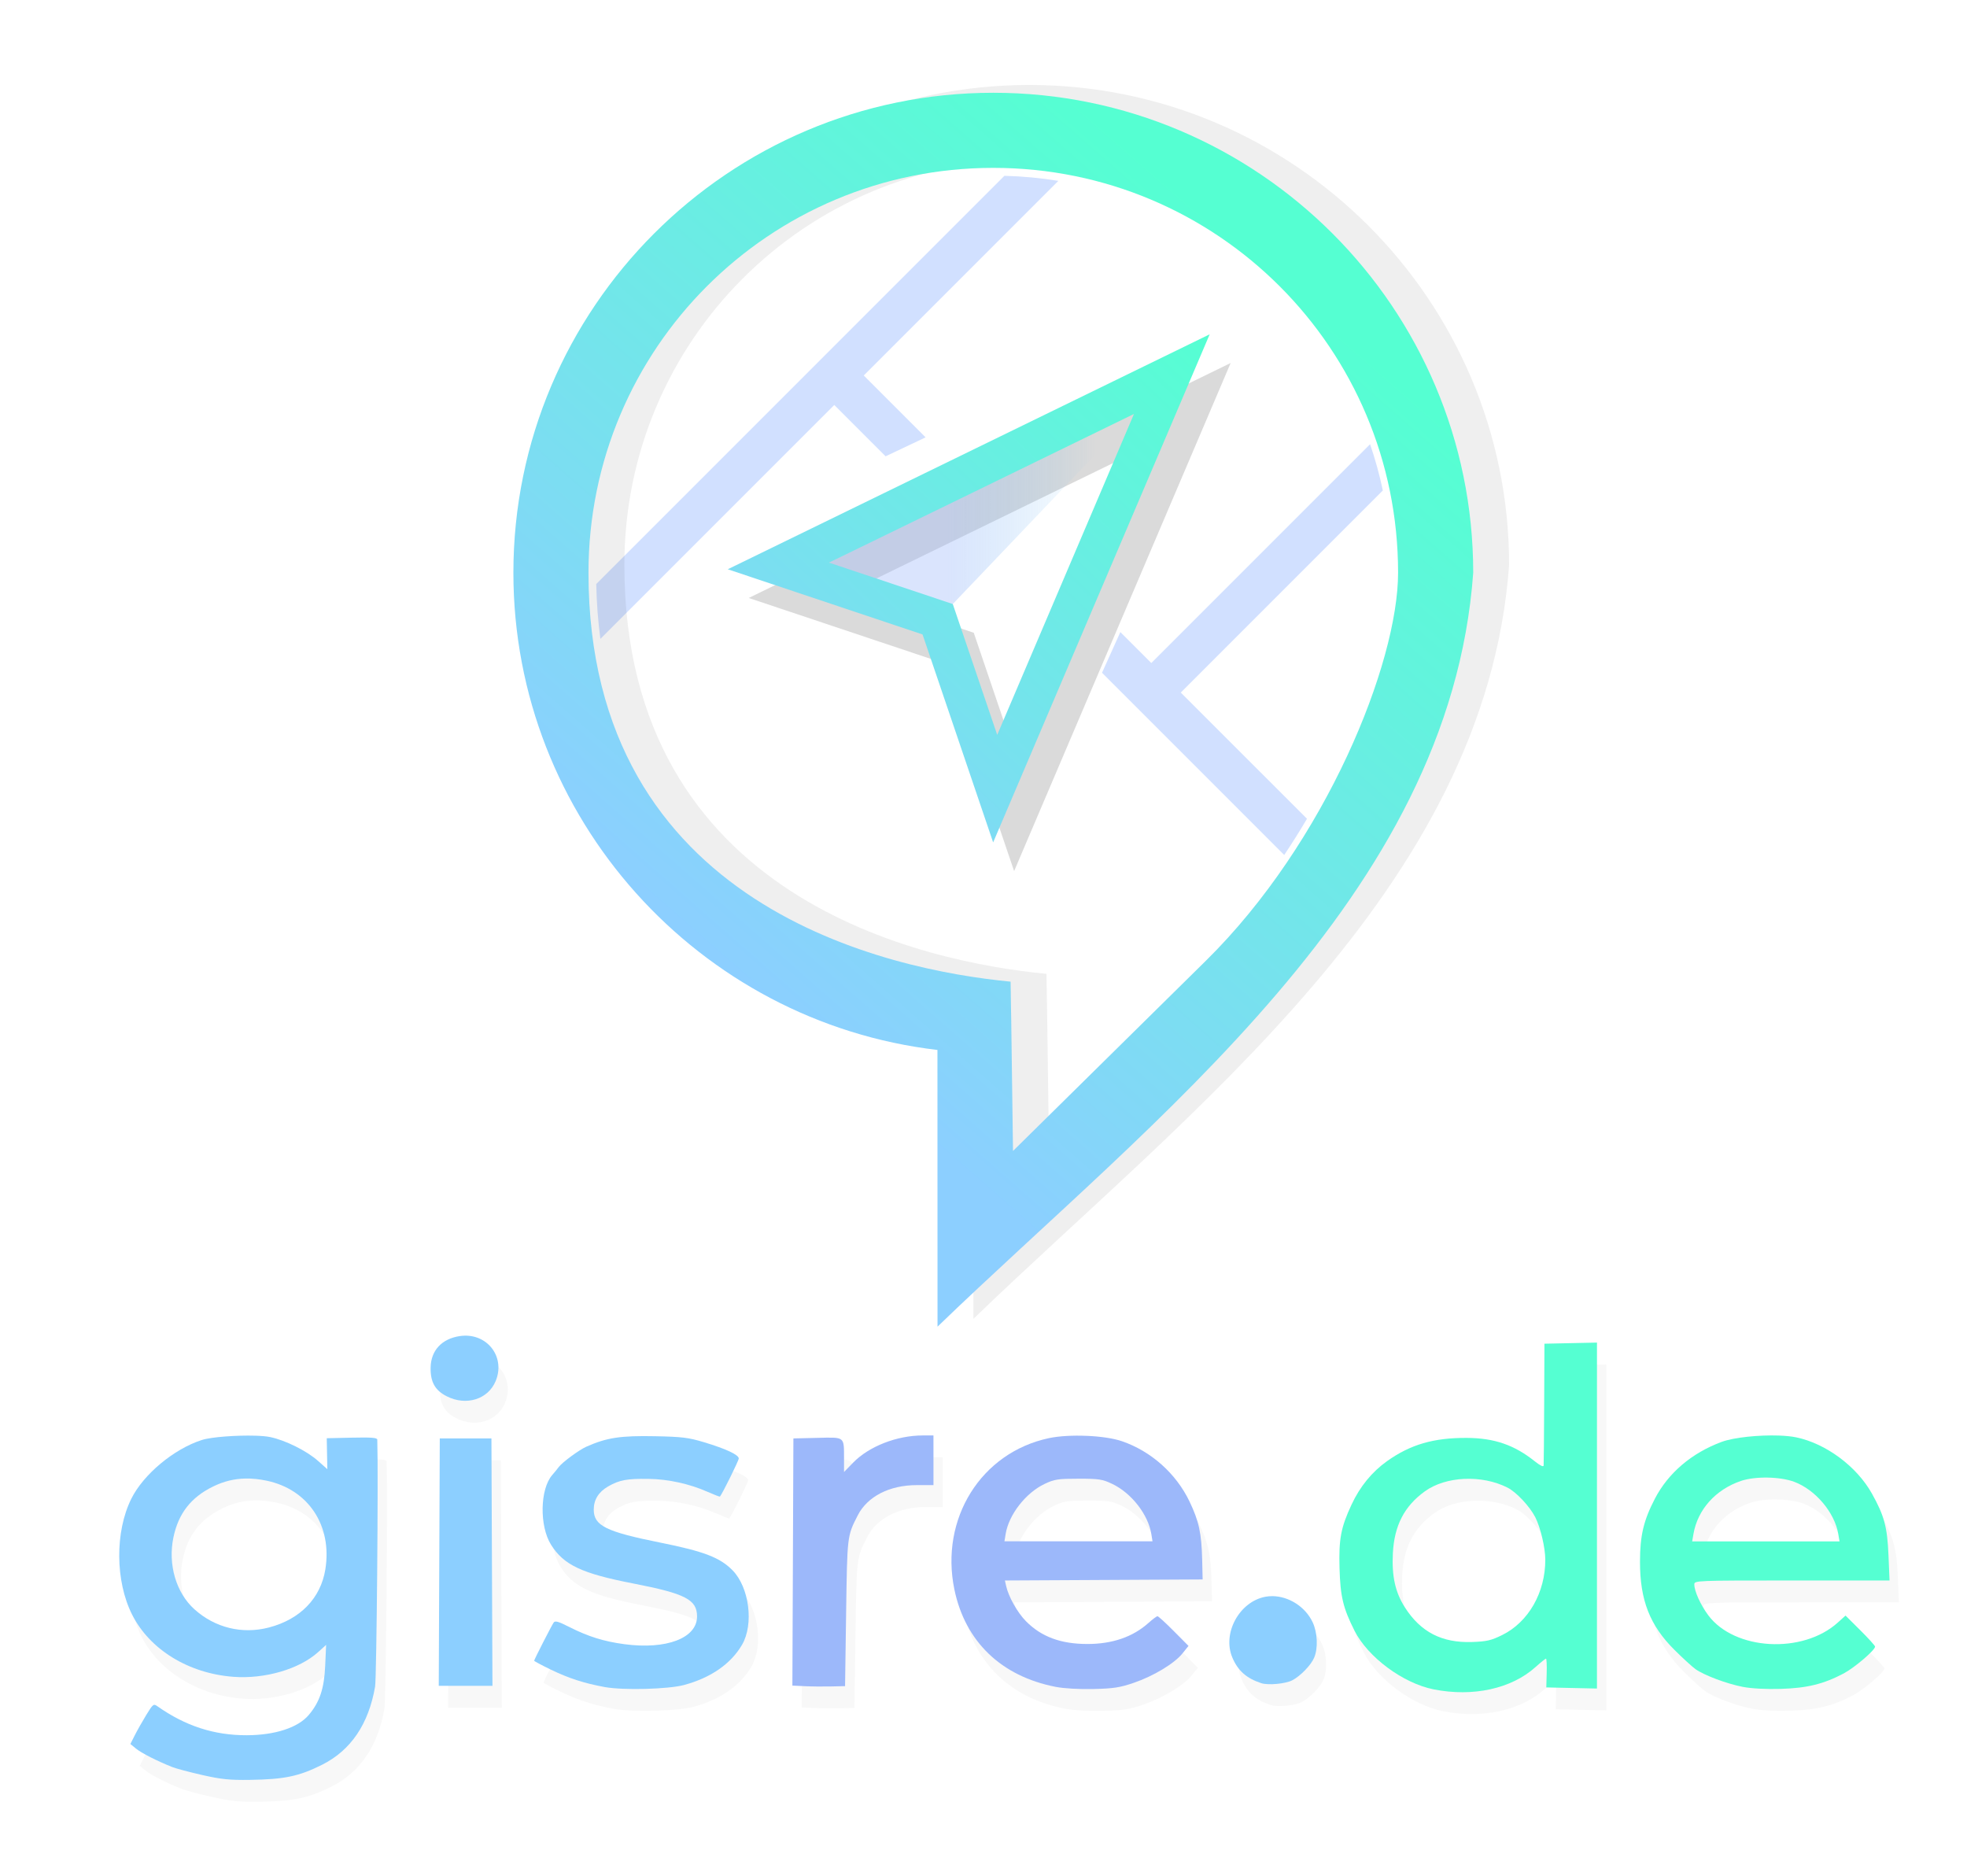 <?xml version="1.0" encoding="UTF-8" standalone="no"?>

<svg
   width="235.777mm"
   height="224.791mm"
   viewBox="0 0 261.975 249.768"
   version="1.1"
   data-id="svg1"
   xml:space="preserve"
   sodipodi:docname="gisrede_logo_dark_mode.svg"
   inkscape:version="1.4.2 (f4327f4, 2025-05-13)"
   xmlns:inkscape="http://www.inkscape.org/namespaces/inkscape"
   xmlns:sodipodi="http://sodipodi.sourceforge.net/DTD/sodipodi-0.dtd"
   xmlns:xlink="http://www.w3.org/1999/xlink"
   xmlns="http://www.w3.org/2000/svg"
   xmlns:svg="http://www.w3.org/2000/svg"><sodipodi:namedview
     id="namedview1"
     pagecolor="#ffffff"
     bordercolor="#000000"
     borderopacity="0.25"
     inkscape:showpageshadow="2"
     inkscape:pageopacity="0.0"
     inkscape:pagecheckerboard="0"
     inkscape:deskcolor="#d1d1d1"
     inkscape:document-units="mm"
     inkscape:zoom="1"
     inkscape:cx="261.5"
     inkscape:cy="394"
     inkscape:window-width="2254"
     inkscape:window-height="1410"
     inkscape:window-x="112"
     inkscape:window-y="467"
     inkscape:window-maximized="0"
     inkscape:current-layer="layer1"
     showgrid="false"><inkscape:grid
       id="grid4"
       units="mm"
       originx="0"
       originy="0"
       spacingx="1.111"
       spacingy="1.111"
       empcolor="#0099e5"
       empopacity="0.302"
       color="#0099e5"
       opacity="0.149"
       empspacing="5"
       enabled="true"
       visible="false" /></sodipodi:namedview><defs
     id="defs1"><linearGradient
       id="linearGradient1"
       inkscape:collect="always"><stop
         style="stop-color:#9cb8fa;stop-opacity:1;"
         offset="0.383"
         id="stop1" /><stop
         style="stop-color:#55b2ed;stop-opacity:0;"
         offset="0.863"
         id="stop2" /></linearGradient><linearGradient
       id="linearGradient12"
       inkscape:collect="always"><stop
         style="stop-color:#8ccfff;stop-opacity:1;"
         offset="0"
         id="stop12" /><stop
         style="stop-color:#55ffd2;stop-opacity:1;"
         offset="1"
         id="stop13" /></linearGradient><linearGradient
       id="linearGradient9"
       inkscape:collect="always"><stop
         style="stop-color:#8ccfff;stop-opacity:1;"
         offset="0"
         id="stop9" /><stop
         style="stop-color:#55ffd2;stop-opacity:1;"
         offset="1"
         id="stop10" /></linearGradient><linearGradient
       inkscape:collect="always"
       xlink:href="#linearGradient9"
       id="linearGradient10"
       x1="-2950.434"
       y1="-1407.956"
       x2="-2872.656"
       y2="-1496.845"
       gradientUnits="userSpaceOnUse" /><linearGradient
       inkscape:collect="always"
       xlink:href="#linearGradient12"
       id="linearGradient13"
       x1="-2942.396"
       y1="-1417.999"
       x2="-2878.211"
       y2="-1485.734"
       gradientUnits="userSpaceOnUse" /><linearGradient
       inkscape:collect="always"
       xlink:href="#linearGradient1"
       id="linearGradient2"
       x1="-2928.91"
       y1="-1462.357"
       x2="-2887.713"
       y2="-1462.357"
       gradientUnits="userSpaceOnUse" /><filter
       inkscape:collect="always"
       style="color-interpolation-filters:sRGB"
       id="filter18"
       x="-0.064"
       y="-0.05"
       width="1.128"
       height="1.1"><feGaussianBlur
         inkscape:collect="always"
         stdDeviation="3.41"
         id="feGaussianBlur18" /></filter><filter
       inkscape:collect="always"
       style="color-interpolation-filters:sRGB"
       id="filter34"
       x="-0.655"
       y="-0.682"
       width="2.309"
       height="2.363"><feGaussianBlur
         inkscape:collect="always"
         stdDeviation="2.465"
         id="feGaussianBlur34" /></filter><filter
       inkscape:collect="always"
       style="color-interpolation-filters:sRGB"
       id="filter35"
       x="-0.172"
       y="-0.127"
       width="1.345"
       height="1.254"><feGaussianBlur
         inkscape:collect="always"
         stdDeviation="2.465"
         id="feGaussianBlur35" /></filter><filter
       inkscape:collect="always"
       style="color-interpolation-filters:sRGB"
       id="filter36"
       x="-0.315"
       y="-0.177"
       width="1.63"
       height="1.354"><feGaussianBlur
         inkscape:collect="always"
         stdDeviation="2.465"
         id="feGaussianBlur36" /></filter><filter
       inkscape:collect="always"
       style="color-interpolation-filters:sRGB"
       id="filter37"
       x="-0.178"
       y="-0.175"
       width="1.356"
       height="1.35"><feGaussianBlur
         inkscape:collect="always"
         stdDeviation="2.465"
         id="feGaussianBlur37" /></filter><filter
       inkscape:collect="always"
       style="color-interpolation-filters:sRGB"
       id="filter38"
       x="-0.172"
       y="-0.129"
       width="1.344"
       height="1.258"><feGaussianBlur
         inkscape:collect="always"
         stdDeviation="2.465"
         id="feGaussianBlur38" /></filter><filter
       inkscape:collect="always"
       style="color-interpolation-filters:sRGB"
       id="filter39"
       x="-0.177"
       y="-0.175"
       width="1.354"
       height="1.351"><feGaussianBlur
         inkscape:collect="always"
         stdDeviation="2.465"
         id="feGaussianBlur39" /></filter><filter
       inkscape:collect="always"
       style="color-interpolation-filters:sRGB"
       id="filter40"
       x="-0.207"
       y="-0.176"
       width="1.414"
       height="1.351"><feGaussianBlur
         inkscape:collect="always"
         stdDeviation="2.465"
         id="feGaussianBlur40" /></filter><filter
       inkscape:collect="always"
       style="color-interpolation-filters:sRGB"
       id="filter41"
       x="-0.827"
       y="-0.18"
       width="2.654"
       height="1.359"><feGaussianBlur
         inkscape:collect="always"
         stdDeviation="2.465"
         id="feGaussianBlur41" /></filter><filter
       inkscape:collect="always"
       style="color-interpolation-filters:sRGB"
       id="filter42"
       x="-0.508"
       y="-0.504"
       width="2.015"
       height="2.009"><feGaussianBlur
         inkscape:collect="always"
         stdDeviation="2.465"
         id="feGaussianBlur42" /></filter><filter
       inkscape:collect="always"
       style="color-interpolation-filters:sRGB"
       id="filter43"
       x="-0.212"
       y="-0.175"
       width="1.392"
       height="1.384"><feGaussianBlur
         inkscape:collect="always"
         stdDeviation="1.824"
         id="feGaussianBlur43" /></filter></defs><g
     inkscape:label="Ebene 1"
     inkscape:groupmode="layer"
     id="layer1"
     transform="translate(3039.323,1530.178)"
     style="display:inline"><path
       style="display:inline;fill:#000000;fill-opacity:0.905;filter:url(#filter42);opacity:0.175"
       d="m -2868.614,-1314.717 v 5e-4 c -0.31,0 -0.62,0.025 -0.924,0.081 -3.462,0.642 -5.765,4.848 -4.419,8.069 0.739,1.769 1.889,2.794 3.859,3.439 0.927,0.303 3.234,0.089 4.139,-0.384 1.092,-0.571 2.499,-2.027 2.913,-3.014 0.535,-1.272 0.445,-3.333 -0.204,-4.715 -0.974,-2.073 -3.192,-3.463 -5.364,-3.476 z"
       id="path26" /><path
       style="display:inline;fill:#000000;fill-opacity:0.905;filter:url(#filter41);opacity:0.175"
       d="m -2979.503,-1335.717 -0.068,16.47 -0.068,16.471 h 3.575 3.576 l -0.068,-16.471 -0.068,-16.47 h -3.44 z"
       id="path27" /><path
       style="display:inline;fill:#000000;fill-opacity:0.905;filter:url(#filter40);opacity:0.175"
       d="m -2950.797,-1336.012 c -4.633,-0.092 -6.454,0.184 -9.182,1.392 -0.976,0.432 -3.239,2.101 -3.688,2.72 -0.167,0.23 -0.553,0.704 -0.858,1.053 -1.639,1.874 -1.723,6.801 -0.158,9.289 1.698,2.699 4.085,3.824 10.95,5.157 6.952,1.351 8.494,2.148 8.494,4.393 0,2.879 -4.073,4.436 -9.66,3.692 -2.762,-0.368 -4.835,-1.015 -7.378,-2.304 -1.444,-0.732 -1.874,-0.852 -2.062,-0.575 -0.303,0.447 -2.596,4.934 -2.596,5.08 0,0.06 0.982,0.585 2.183,1.166 2.43,1.176 4.447,1.83 7.21,2.338 2.456,0.451 8.479,0.295 10.583,-0.275 3.564,-0.965 6.218,-2.806 7.707,-5.346 1.599,-2.729 0.976,-7.644 -1.257,-9.922 -1.671,-1.704 -3.807,-2.523 -9.636,-3.693 -7.231,-1.451 -8.852,-2.255 -8.852,-4.392 0,-1.319 0.645,-2.357 1.92,-3.09 1.483,-0.853 2.498,-1.043 5.365,-1.003 2.64,0.036 5.466,0.657 7.903,1.737 0.846,0.375 1.565,0.651 1.617,0.624 v -5e-4 -6e-4 l 5e-4,-5e-4 c 0.341,-0.412 2.507,-4.796 2.507,-5.075 0,-0.489 -1.697,-1.283 -4.63,-2.166 -2.061,-0.62 -2.933,-0.727 -6.481,-0.798 z"
       id="path28" /><path
       id="path29"
       style="display:inline;fill:#000000;fill-opacity:0.905;filter:url(#filter39);opacity:0.175"
       d="m -2893.368,-1336.062 v 0 c -1.804,-0.075 -3.66,0.019 -5.016,0.307 -9.033,1.922 -14.529,10.724 -12.582,20.149 1.433,6.937 6.233,11.554 13.483,12.969 1.114,0.217 3.117,0.332 5.027,0.288 2.667,-0.061 3.525,-0.191 5.36,-0.818 2.658,-0.907 5.426,-2.576 6.509,-3.923 l 0.804,-0.999 -1.964,-1.977 c -1.08,-1.087 -2.055,-1.977 -2.168,-1.977 -0.112,0 -0.651,0.401 -1.197,0.891 -2.079,1.866 -4.808,2.807 -8.137,2.807 -3.551,0 -6.143,-0.962 -8.192,-3.041 -1.131,-1.148 -2.315,-3.254 -2.635,-4.69 l -0.162,-0.725 13.168,-0.069 13.167,-0.069 -0.062,-2.646 c -0.082,-3.5 -0.433,-5.118 -1.68,-7.725 -1.785,-3.733 -5.125,-6.711 -9.016,-8.041 -1.15,-0.393 -2.903,-0.638 -4.707,-0.714 z m -1.071,5.707 c 2.738,0 3.188,0.069 4.498,0.694 2.559,1.221 4.781,4.07 5.203,6.67 l 0.158,0.971 h -9.859 -9.859 l 0.158,-0.97 c 0.419,-2.582 2.685,-5.49 5.203,-6.678 1.303,-0.614 1.773,-0.686 4.498,-0.686 z" /><path
       id="path30"
       style="display:inline;fill:#000000;fill-opacity:0.905;filter:url(#filter38);opacity:0.175"
       d="m -3004.077,-1336.082 -5e-4,5e-4 c -2.427,-0.075 -5.837,0.16 -7.122,0.573 -3.726,1.196 -7.781,4.579 -9.394,7.834 -2.179,4.399 -2.133,10.954 0.109,15.414 2.34,4.656 7.515,7.836 13.484,8.286 4.191,0.316 8.783,-1.02 11.293,-3.288 l 1.066,-0.963 -0.124,2.785 c -0.135,3.041 -0.732,4.825 -2.191,6.551 -1.428,1.689 -4.496,2.687 -8.264,2.696 -4.337,0.01 -8.152,-1.229 -11.879,-3.85 -0.527,-0.371 -0.6,-0.315 -1.489,1.137 -0.514,0.84 -1.202,2.056 -1.528,2.703 l -0.594,1.177 0.76,0.623 c 0.717,0.588 2.832,1.66 4.837,2.454 0.496,0.196 2.281,0.67 3.968,1.053 h 5e-4 c 2.537,0.575 3.637,0.687 6.373,0.647 4.576,-0.067 6.514,-0.473 9.58,-2.006 3.837,-1.919 6.212,-5.416 7.073,-10.416 0.201,-1.167 0.442,-28.308 0.292,-32.883 -0.01,-0.265 -0.783,-0.322 -3.371,-0.265 l -3.36,0.074 0.039,2.06 0.039,2.06 -1.242,-1.103 c -1.503,-1.335 -4.347,-2.75 -6.37,-3.171 -0.475,-0.099 -1.176,-0.159 -1.985,-0.183 z m -1.319,5.704 c 0.9,-0.018 1.837,0.078 2.83,0.286 5.561,1.166 8.758,5.991 7.821,11.807 -0.62,3.848 -3.348,6.658 -7.521,7.745 -3.551,0.925 -7.173,0.04 -9.909,-2.421 -2.453,-2.206 -3.556,-5.975 -2.804,-9.581 0.666,-3.196 2.341,-5.338 5.303,-6.783 1.383,-0.675 2.781,-1.023 4.281,-1.053 z" /><path
       id="path31"
       style="display:inline;fill:#000000;fill-opacity:0.905;filter:url(#filter37);opacity:0.175"
       d="m -2801.151,-1336.102 c -2.636,-0.092 -5.995,0.239 -7.627,0.844 -3.992,1.48 -7.109,4.133 -8.893,7.569 -1.5,2.888 -1.981,4.902 -1.981,8.374 -0.01,5.135 1.311,8.502 4.605,11.772 1.1,1.092 2.35,2.235 2.778,2.54 1.156,0.825 4.177,1.959 6.307,2.368 1.167,0.225 3.08,0.325 5.053,0.268 3.509,-0.102 5.717,-0.644 8.394,-2.06 1.439,-0.761 4.173,-3.1 4.173,-3.57 0,-0.121 -0.886,-1.1 -1.969,-2.176 l -1.969,-1.956 -1.028,0.929 c -4.677,4.225 -13.765,3.713 -17.253,-0.972 -1.03,-1.383 -1.857,-3.214 -1.857,-4.107 0,-0.514 0.221,-0.523 13,-0.523 h 13 l -0.14,-3.373 c -0.155,-3.744 -0.563,-5.263 -2.206,-8.201 -2.025,-3.621 -6.124,-6.665 -10.082,-7.487 -0.627,-0.13 -1.426,-0.208 -2.304,-0.239 z m -1.507,5.599 c 1.304,0.021 2.606,0.211 3.546,0.562 2.829,1.058 5.382,4.08 5.866,6.944 l 0.168,0.992 h -9.813 -9.813 l 0.172,-0.992 c 0.563,-3.252 2.948,-5.915 6.324,-7.061 0.944,-0.321 2.249,-0.467 3.553,-0.446 z" /><path
       style="display:inline;fill:#000000;fill-opacity:0.905;filter:url(#filter36);opacity:0.175"
       d="m -2913.754,-1336.115 -1.423,5e-4 c -3.453,0 -7.17,1.454 -9.29,3.635 l -1.197,1.232 v -1.706 c -0.01,-3.068 0.172,-2.925 -3.535,-2.839 l -3.208,0.074 -0.068,16.457 -0.068,16.458 1.656,0.078 v -5e-4 c 0.911,0.045 2.489,0.059 3.508,0.035 l 1.852,-0.044 0.141,-9.745 c 0.15,-10.346 0.136,-10.223 1.544,-12.984 1.29,-2.529 4.228,-4.037 7.864,-4.037 h 2.226 v -3.307 z"
       id="path32" /><path
       id="path33"
       style="display:inline;fill:#000000;fill-opacity:0.905;filter:url(#filter35);opacity:0.175"
       d="m -2825.381,-1348.481 -3.499,0.074 -3.498,0.074 -0.035,7.938 c -0.019,4.366 -0.052,8.094 -0.073,8.286 -0.024,0.217 -0.461,0.01 -1.163,-0.551 -2.741,-2.192 -5.396,-3.108 -9.069,-3.128 -4.405,-0.024 -7.508,0.878 -10.615,3.088 -2.018,1.435 -3.613,3.387 -4.738,5.799 -1.421,3.046 -1.71,4.576 -1.599,8.467 0.107,3.774 0.477,5.313 2.003,8.334 1.78,3.523 6.461,6.988 10.534,7.798 5.227,1.04 10.355,-0.081 13.565,-2.968 0.69,-0.62 1.319,-1.127 1.399,-1.127 h 5e-4 v 6e-4 c 0.078,0.023 0.119,0.877 0.091,1.918 l -0.053,1.918 3.373,0.074 3.373,0.074 v -23.034 z m -17.656,18.15 c 1.978,-0.089 4.034,0.294 5.749,1.168 1.173,0.599 2.954,2.499 3.686,3.934 0.699,1.37 1.327,4.04 1.337,5.64 0.014,4.385 -2.24,8.328 -5.746,10.054 -1.467,0.722 -2.064,0.86 -4.006,0.926 -4.016,0.136 -6.841,-1.319 -8.946,-4.607 -1.284,-2.006 -1.76,-4.151 -1.603,-7.211 0.19,-3.686 1.518,-6.26 4.248,-8.238 1.402,-1.016 3.302,-1.578 5.28,-1.668 z" /><path
       style="display:inline;fill:#000000;fill-opacity:0.905;filter:url(#filter34);opacity:0.175"
       d="m -2976.195,-1349.402 c -0.215,0 -0.434,0.023 -0.657,0.057 -2.379,0.357 -3.821,1.907 -3.872,4.163 -0.043,1.938 0.582,3.06 2.148,3.854 2.589,1.312 5.492,0.413 6.509,-2.017 1.29,-3.08 -0.908,-6.129 -4.128,-6.058 z"
       id="path34" /><path
       style="fill:#8ccfff;fill-opacity:1"
       d="m -2869.862,-1317.627 v 5e-4 c -0.31,0 -0.62,0.025 -0.924,0.081 -3.462,0.642 -5.765,4.848 -4.419,8.069 0.739,1.769 1.889,2.794 3.859,3.439 0.927,0.303 3.234,0.089 4.139,-0.384 1.092,-0.571 2.499,-2.027 2.913,-3.014 0.535,-1.272 0.445,-3.333 -0.204,-4.715 -0.974,-2.073 -3.192,-3.463 -5.364,-3.476 z"
       id="path55" /><path
       style="fill:#8ccfff;fill-opacity:1"
       d="m -2980.751,-1338.627 -0.068,16.47 -0.068,16.471 h 3.575 3.576 l -0.068,-16.471 -0.068,-16.47 h -3.44 z"
       id="path50"
       inkscape:label="path50" /><path
       style="fill:#8ccfff;fill-opacity:1"
       d="m -2952.045,-1338.922 c -4.633,-0.092 -6.454,0.184 -9.182,1.392 -0.976,0.432 -3.239,2.101 -3.688,2.72 -0.167,0.23 -0.553,0.704 -0.858,1.053 -1.639,1.874 -1.723,6.801 -0.158,9.289 1.698,2.699 4.085,3.824 10.95,5.157 6.952,1.351 8.494,2.148 8.494,4.393 0,2.879 -4.073,4.436 -9.66,3.692 -2.762,-0.368 -4.835,-1.015 -7.378,-2.304 -1.444,-0.732 -1.874,-0.852 -2.062,-0.575 -0.303,0.447 -2.596,4.934 -2.596,5.08 0,0.06 0.982,0.585 2.183,1.166 2.43,1.176 4.447,1.83 7.21,2.338 2.456,0.451 8.479,0.295 10.583,-0.275 3.564,-0.965 6.218,-2.806 7.707,-5.346 1.599,-2.729 0.976,-7.644 -1.257,-9.922 -1.671,-1.704 -3.807,-2.523 -9.636,-3.693 -7.231,-1.451 -8.852,-2.255 -8.852,-4.392 0,-1.319 0.645,-2.357 1.92,-3.09 1.483,-0.853 2.498,-1.043 5.365,-1.003 2.64,0.036 5.466,0.657 7.903,1.737 0.846,0.375 1.565,0.651 1.617,0.624 v -5e-4 -6e-4 l 5e-4,-5e-4 c 0.341,-0.412 2.507,-4.796 2.507,-5.075 0,-0.489 -1.697,-1.283 -4.63,-2.166 -2.061,-0.62 -2.933,-0.727 -6.481,-0.798 z"
       id="path49" /><path
       id="path48"
       style="display:inline;fill:#9cb8fa;fill-opacity:1"
       d="m -2894.615,-1338.972 v 0 c -1.804,-0.075 -3.66,0.019 -5.016,0.307 -9.033,1.922 -14.529,10.724 -12.582,20.149 1.433,6.937 6.233,11.554 13.483,12.969 1.114,0.217 3.117,0.332 5.027,0.288 2.667,-0.061 3.525,-0.191 5.36,-0.818 2.658,-0.907 5.426,-2.576 6.509,-3.923 l 0.804,-0.999 -1.964,-1.977 c -1.08,-1.087 -2.055,-1.977 -2.168,-1.977 -0.112,0 -0.651,0.401 -1.197,0.891 -2.079,1.866 -4.808,2.807 -8.137,2.807 -3.551,0 -6.143,-0.962 -8.192,-3.041 -1.131,-1.148 -2.315,-3.254 -2.635,-4.69 l -0.162,-0.725 13.168,-0.069 13.167,-0.069 -0.062,-2.646 c -0.082,-3.5 -0.433,-5.118 -1.68,-7.725 -1.785,-3.733 -5.125,-6.711 -9.016,-8.041 -1.15,-0.393 -2.903,-0.638 -4.707,-0.714 z m -1.071,5.707 c 2.738,0 3.188,0.069 4.498,0.694 2.559,1.221 4.781,4.07 5.203,6.67 l 0.158,0.971 h -9.859 -9.859 l 0.158,-0.97 c 0.419,-2.582 2.685,-5.49 5.203,-6.678 1.303,-0.614 1.773,-0.686 4.498,-0.686 z" /><path
       id="path47"
       style="display:inline;fill:#8ccfff;fill-opacity:1"
       d="m -3005.324,-1338.992 -5e-4,5e-4 c -2.427,-0.075 -5.837,0.16 -7.122,0.573 -3.726,1.196 -7.781,4.579 -9.394,7.834 -2.179,4.399 -2.133,10.954 0.109,15.414 2.34,4.656 7.515,7.836 13.484,8.286 4.191,0.316 8.783,-1.02 11.293,-3.288 l 1.066,-0.963 -0.124,2.785 c -0.135,3.041 -0.732,4.825 -2.191,6.551 -1.428,1.689 -4.496,2.687 -8.264,2.696 -4.337,0.01 -8.152,-1.229 -11.879,-3.85 -0.527,-0.371 -0.6,-0.315 -1.489,1.137 -0.514,0.84 -1.202,2.056 -1.528,2.703 l -0.594,1.177 0.76,0.623 c 0.717,0.588 2.832,1.66 4.837,2.454 0.496,0.196 2.281,0.67 3.968,1.053 h 5e-4 c 2.537,0.575 3.637,0.687 6.373,0.647 4.576,-0.067 6.514,-0.473 9.58,-2.006 3.837,-1.919 6.212,-5.416 7.073,-10.416 0.201,-1.167 0.442,-28.308 0.292,-32.883 -0.01,-0.265 -0.783,-0.322 -3.371,-0.265 l -3.36,0.074 0.039,2.06 0.039,2.06 -1.242,-1.103 c -1.503,-1.335 -4.347,-2.75 -6.37,-3.171 -0.475,-0.099 -1.176,-0.159 -1.985,-0.183 z m -1.319,5.704 c 0.9,-0.018 1.837,0.078 2.83,0.286 5.561,1.166 8.758,5.991 7.821,11.807 -0.62,3.848 -3.348,6.658 -7.521,7.745 -3.551,0.925 -7.173,0.04 -9.909,-2.421 -2.453,-2.206 -3.556,-5.975 -2.804,-9.581 0.666,-3.196 2.341,-5.338 5.303,-6.783 1.383,-0.675 2.781,-1.023 4.281,-1.053 z" /><path
       id="path46"
       style="display:inline;fill:#55ffd2;fill-opacity:1"
       d="m -2802.399,-1339.012 c -2.636,-0.092 -5.995,0.239 -7.627,0.844 -3.992,1.48 -7.109,4.133 -8.893,7.569 -1.5,2.888 -1.981,4.902 -1.981,8.374 -0.01,5.135 1.311,8.502 4.605,11.772 1.1,1.092 2.35,2.235 2.778,2.54 1.156,0.825 4.177,1.959 6.307,2.368 1.167,0.225 3.08,0.325 5.053,0.268 3.509,-0.102 5.717,-0.644 8.394,-2.06 1.439,-0.761 4.173,-3.1 4.173,-3.57 0,-0.121 -0.886,-1.1 -1.969,-2.176 l -1.969,-1.956 -1.028,0.929 c -4.677,4.225 -13.765,3.713 -17.253,-0.972 -1.03,-1.383 -1.857,-3.214 -1.857,-4.107 0,-0.514 0.221,-0.523 13,-0.523 h 13 l -0.14,-3.373 c -0.155,-3.744 -0.563,-5.263 -2.206,-8.201 -2.025,-3.621 -6.124,-6.665 -10.082,-7.487 -0.627,-0.13 -1.426,-0.208 -2.304,-0.239 z m -1.507,5.599 c 1.304,0.021 2.606,0.211 3.546,0.562 2.829,1.058 5.382,4.08 5.866,6.944 l 0.168,0.992 h -9.813 -9.813 l 0.172,-0.992 c 0.563,-3.252 2.948,-5.915 6.324,-7.061 0.944,-0.321 2.249,-0.467 3.553,-0.446 z" /><path
       style="display:inline;fill:#9cb8fa;fill-opacity:1"
       d="m -2915.001,-1339.025 -1.423,5e-4 c -3.453,0 -7.17,1.454 -9.29,3.635 l -1.197,1.232 v -1.706 c -0.01,-3.068 0.172,-2.925 -3.535,-2.839 l -3.208,0.074 -0.068,16.457 -0.068,16.458 1.656,0.078 v -5e-4 c 0.911,0.045 2.489,0.059 3.508,0.035 l 1.852,-0.044 0.141,-9.745 c 0.15,-10.346 0.136,-10.223 1.544,-12.984 1.29,-2.529 4.228,-4.037 7.864,-4.037 h 2.226 v -3.307 z"
       id="path45" /><path
       id="path44"
       style="display:inline;fill:#55ffd2;fill-opacity:1"
       d="m -2826.629,-1351.391 -3.499,0.074 -3.498,0.074 -0.035,7.938 c -0.019,4.366 -0.052,8.094 -0.073,8.286 -0.024,0.217 -0.461,0.01 -1.163,-0.551 -2.741,-2.192 -5.396,-3.108 -9.069,-3.128 -4.405,-0.024 -7.508,0.878 -10.615,3.088 -2.018,1.435 -3.613,3.387 -4.738,5.799 -1.421,3.046 -1.71,4.576 -1.599,8.467 0.107,3.774 0.477,5.313 2.003,8.334 1.78,3.523 6.461,6.988 10.534,7.798 5.227,1.04 10.355,-0.081 13.565,-2.968 0.69,-0.62 1.319,-1.127 1.399,-1.127 h 5e-4 v 6e-4 c 0.078,0.023 0.119,0.877 0.091,1.918 l -0.053,1.918 3.373,0.074 3.373,0.074 v -23.034 z m -17.656,18.15 c 1.978,-0.089 4.034,0.294 5.749,1.168 1.173,0.599 2.954,2.499 3.686,3.934 0.699,1.37 1.327,4.04 1.337,5.64 0.014,4.385 -2.24,8.328 -5.746,10.054 -1.467,0.722 -2.064,0.86 -4.006,0.926 -4.016,0.136 -6.841,-1.319 -8.946,-4.607 -1.284,-2.006 -1.76,-4.151 -1.603,-7.211 0.19,-3.686 1.518,-6.26 4.248,-8.238 1.402,-1.016 3.302,-1.578 5.28,-1.668 z" /><path
       style="fill:#8ccfff;fill-opacity:1"
       d="m -2977.442,-1352.312 c -0.215,0 -0.434,0.023 -0.657,0.057 -2.379,0.357 -3.821,1.907 -3.872,4.163 -0.043,1.938 0.582,3.06 2.148,3.854 2.589,1.312 5.492,0.413 6.509,-2.017 1.29,-3.08 -0.908,-6.129 -4.128,-6.058 z"
       id="path43" /><path
       style="display:inline;fill:none;fill-opacity:1;stroke:#000000;stroke-width:5.116;stroke-linecap:square;stroke-linejoin:miter;stroke-miterlimit:50;stroke-dasharray:none;stroke-opacity:1;paint-order:fill markers stroke;filter:url(#filter43);opacity:0.38"
       d="m -2932.86,-1450.99 21.213,7.096 7.66,22.559 23.528,-55.2 z"
       id="path42"
       inkscape:label="arrow_shadow" /><path
       style="display:inline;fill:url(#linearGradient2);fill-opacity:0.382;stroke:none;stroke-width:5.116;stroke-linecap:square;stroke-linejoin:miter;stroke-miterlimit:50;stroke-dasharray:none;stroke-opacity:0.665;paint-order:fill markers stroke"
       d="m -2913.071,-1449.064 25.358,-26.587 -41.197,20.396 z"
       id="path5"
       inkscape:label="arrow_fill"
       sodipodi:nodetypes="cccc"
       transform="translate(1.2868309e-4)" /><path
       style="display:inline;fill:none;fill-opacity:0.571;stroke:url(#linearGradient13);stroke-width:5.116;stroke-linecap:square;stroke-linejoin:miter;stroke-miterlimit:50;stroke-dasharray:none;stroke-opacity:1;paint-order:fill markers stroke"
       d="m -2935.653,-1454.812 21.213,7.096 7.66,22.559 23.528,-55.2 z"
       id="path4"
       inkscape:label="arrow"
       transform="translate(1.2868309e-4)"
       sodipodi:insensitive="true" /><path
       id="path6"
       style="baseline-shift:baseline;display:inline;overflow:visible;opacity:1;vector-effect:none;fill-opacity:1;stroke-linecap:square;stroke-miterlimit:50;paint-order:fill markers stroke;enable-background:accumulate;stop-color:#000000;stop-opacity:1;fill:#d1e0ff"
       inkscape:label="path_left"
       d="M -2905.552 -1506.766 L -2928.211 -1484.108 L -2932.14 -1480.178 L -2959.91 -1452.408 C -2959.86 -1449.85 -2959.672 -1447.416 -2959.361 -1445.101 L -2928.213 -1476.25 L -2921.376 -1469.413 L -2916.045 -1471.937 L -2924.285 -1480.178 L -2898.471 -1505.992 L -2898.369 -1506.094 C -2900.714 -1506.475 -2903.113 -1506.703 -2905.552 -1506.766 z " /><path
       id="path9"
       style="baseline-shift:baseline;display:inline;overflow:visible;opacity:1;vector-effect:none;fill:#d1e0ff;fill-opacity:1;stroke-linecap:square;stroke-miterlimit:50;paint-order:fill markers stroke;enable-background:accumulate;stop-color:#000000;stop-opacity:1"
       inkscape:label="path_right"
       d="m -2856.847,-1471.025 -29.141,29.141 -4.119,-4.125 -2.443,5.42 6.562,6.562 17.702,17.704 c 1.066,-1.59 2.078,-3.203 3.035,-4.824 l -16.809,-16.807 26.909,-26.911 c -0.444,-2.103 -1.011,-4.158 -1.696,-6.16 z"
       transform="translate(1.2868309e-4)" /><path
       style="baseline-shift:baseline;display:inline;overflow:visible;opacity:0.404;vector-effect:none;fill:#000000;fill-opacity:0.382;stroke-linecap:square;stroke-linejoin:bevel;stroke-miterlimit:50;paint-order:fill markers stroke;filter:url(#filter18);enable-background:accumulate;stop-color:#000000;stop-opacity:1"
       d="m -2902.252,-1518.864 c -35.24,0 -63.914,28.674 -63.914,63.914 0,32.72 24.709,59.839 56.478,63.549 l 0.01,36.85 c 28.443,-27.481 68.24,-57.209 71.347,-100.399 0,-35.24 -28.674,-63.914 -63.914,-63.914 z m 0,10 c 29.835,0 53.914,24.079 53.914,53.914 0,12.04 -9.601,35.893 -25.57,51.641 l -25.717,25.359 c -0.321,-25.018 -0.206,-14.202 -0.321,-22.545 -16.134,-1.55 -56.219,-9.884 -56.219,-54.455 0,-29.835 24.079,-53.914 53.914,-53.914 z"
       id="path7"
       sodipodi:nodetypes="ssccssscssccscc"
       inkscape:label="bubble_shadow"
       transform="translate(1.2868309e-4)" /><path
       style="baseline-shift:baseline;display:inline;overflow:visible;opacity:1;vector-effect:none;fill:url(#linearGradient10);fill-opacity:1;stroke-linecap:square;stroke-linejoin:bevel;stroke-miterlimit:50;paint-order:fill markers stroke;enable-background:accumulate;stop-color:#000000;stop-opacity:1"
       d="m -2907.033,-1517.824 c -35.24,0 -63.914,28.674 -63.914,63.914 0,32.72 24.709,59.839 56.478,63.549 l 0.01,36.85 c 28.443,-27.481 68.24,-57.209 71.347,-100.399 0,-35.24 -28.674,-63.914 -63.914,-63.914 z m 0,10 c 29.835,0 53.914,24.079 53.914,53.914 0,12.04 -9.601,35.893 -25.57,51.641 l -25.717,25.359 c -0.321,-25.018 -0.206,-14.202 -0.321,-22.545 -16.134,-1.55 -56.219,-9.884 -56.219,-54.455 0,-29.835 24.079,-53.914 53.914,-53.914 z"
       id="path51"
       sodipodi:nodetypes="ssccssscssccscc"
       inkscape:label="bubble_"
       transform="translate(1.2868309e-4)" /></g></svg>
